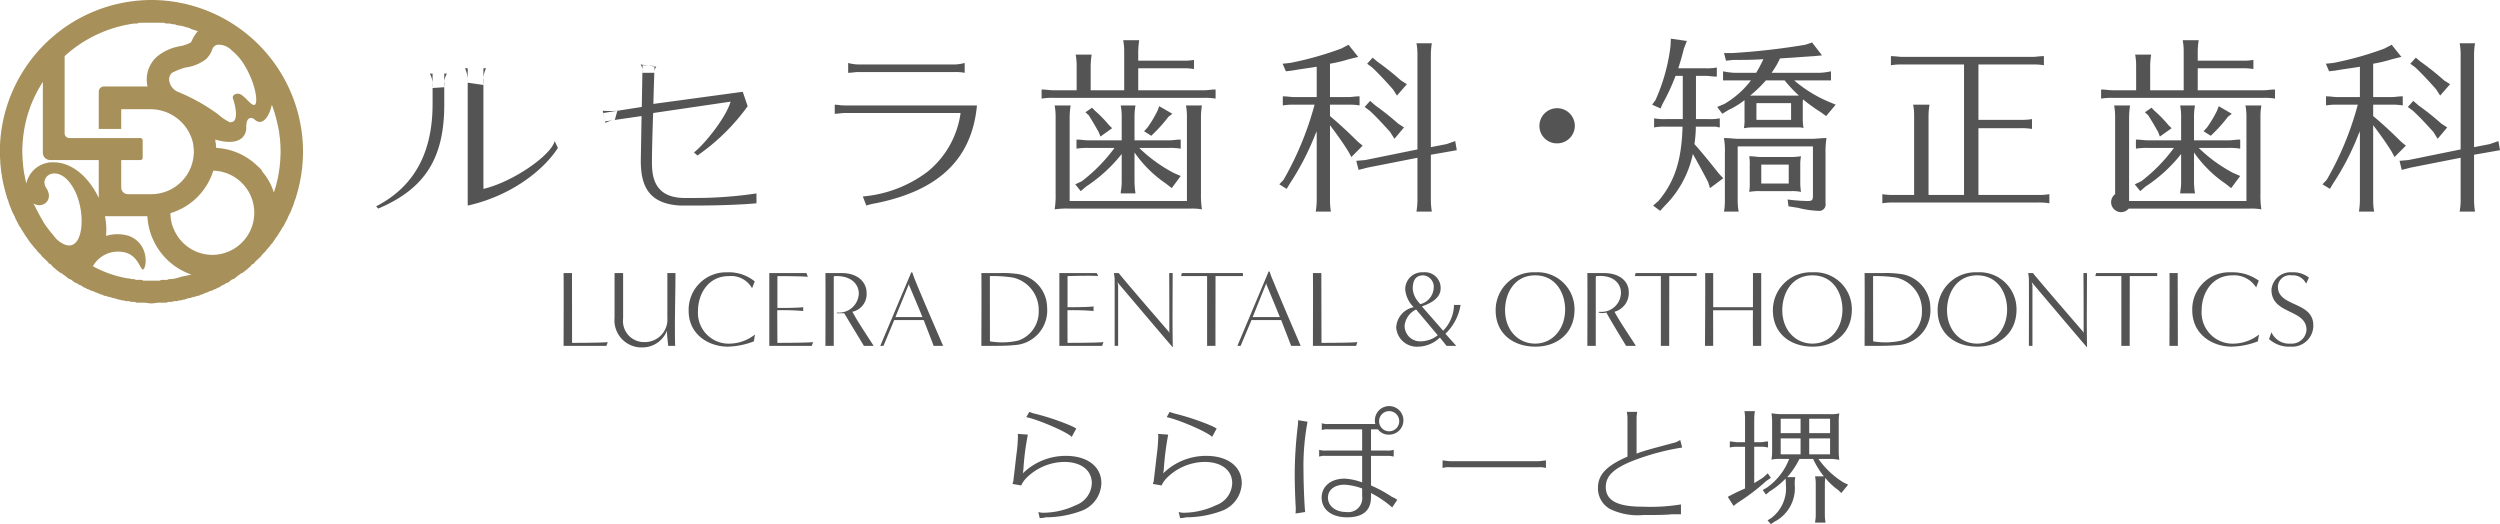 <svg id="logo_official02.svg" xmlns="http://www.w3.org/2000/svg" width="329.59" height="69.1" viewBox="0 0 329.59 69.1">
  <defs>
    <style>
      .cls-1 {
        fill: #545454;
      }

      .cls-1, .cls-2 {
        fill-rule: evenodd;
      }

      .cls-2 {
        fill: #a7905a;
      }
    </style>
  </defs>
  <path id="シェイプ_834" data-name="シェイプ 834" class="cls-1" d="M1428.92,16772.6a1.587,1.587,0,0,1,.07-0.2c0.03-.2.17-1.4,0.41-3.5a20.777,20.777,0,0,0,.21-2.4,1.8,1.8,0,0,0-.03-0.4l1.34,0.1a33.72,33.72,0,0,0-.59,4.6l-0.07.5a8.068,8.068,0,0,1,5.68-2.3c2.81,0,4.67,1.4,4.67,3.6a4.015,4.015,0,0,1-2.5,3.6,13.513,13.513,0,0,1-4.83.9,2.814,2.814,0,0,1-.8.1l-0.18-.8a2.292,2.292,0,0,0,.65.1,10.135,10.135,0,0,0,4.29-1,3.2,3.2,0,0,0,2.11-2.9c0-1.7-1.41-2.8-3.63-2.8a7.181,7.181,0,0,0-5.08,2.2,3.617,3.617,0,0,0-.6.9l-1.14-.2Zm7.78-6.1c-0.65-.7-4.75-2.4-5.99-2.6l0.4-.7a5.962,5.962,0,0,0,.98.3,32.167,32.167,0,0,1,4.44,1.5,5.175,5.175,0,0,1,.77.4Zm10.73,6.1a0.533,0.533,0,0,1,.07-0.2c0.03-.2.17-1.4,0.41-3.5a21.8,21.8,0,0,0,.2-2.4,1.8,1.8,0,0,0-.03-0.4l1.34,0.1a37.91,37.91,0,0,0-.58,4.6l-0.07.5a8.051,8.051,0,0,1,5.68-2.3c2.81,0,4.67,1.4,4.67,3.6a4.015,4.015,0,0,1-2.5,3.6,13.529,13.529,0,0,1-4.84.9,2.791,2.791,0,0,1-.79.1l-0.19-.8a2.379,2.379,0,0,0,.65.1,10.1,10.1,0,0,0,4.29-1,3.194,3.194,0,0,0,2.12-2.9c0-1.7-1.41-2.8-3.63-2.8a7.146,7.146,0,0,0-5.08,2.2,3.36,3.36,0,0,0-.6.9l-1.14-.2Zm7.78-6.1c-0.66-.7-4.75-2.4-5.99-2.6l0.39-.7a6.363,6.363,0,0,0,.98.3,32.3,32.3,0,0,1,4.45,1.5,5.91,5.91,0,0,1,.77.4Zm11,10.1c0.01-.2.03-0.4,0.03-0.6,0-.1,0-0.1-0.03-0.6-0.05-.9-0.11-2.8-0.11-3.9a54.412,54.412,0,0,1,.4-6.4c0.03-.3.05-0.6,0.05-0.8l1.24,0.2a31.735,31.735,0,0,0-.53,6.6c0,1.5.12,4.6,0.22,5.3Zm9.95-3.7a17.641,17.641,0,0,1,2.75,1.5,2.977,2.977,0,0,1,.71.4l-0.67,1a13.6,13.6,0,0,0-2.79-1.9v0.5q0,2.7-3.15,2.7c-2.02,0-3.36-1-3.36-2.6,0-1.5,1.24-2.5,3.05-2.5a7.8,7.8,0,0,1,2.29.5v-3.5h-4.81a2.236,2.236,0,0,0-.86.1v-0.9a2.563,2.563,0,0,0,.86.1h4.81v-2.8h-4.46a2.159,2.159,0,0,0-.86.1v-0.9a2.505,2.505,0,0,0,.86.1h6.2a0.984,0.984,0,0,1-.06-0.4,1.882,1.882,0,1,1,1.88,1.8,1.727,1.727,0,0,1-1.48-.7h-0.91v2.8h2.13a2.505,2.505,0,0,0,.86-0.1v0.9a2.621,2.621,0,0,0-.86-0.1h-2.13v3.9Zm-1.17.4a8.09,8.09,0,0,0-2.33-.5c-1.32,0-2.18.7-2.18,1.7,0,1.1,1,1.9,2.39,1.9a1.851,1.851,0,0,0,2.12-2.1v-1Zm2.23-8.9a1.33,1.33,0,1,0,1.33-1.3A1.341,1.341,0,0,0,1477.22,16764.4Zm22,6.2a2.784,2.784,0,0,0-.99-0.1h-11.64a2.7,2.7,0,0,0-1,.1v-1c0.17,0,.67.1,1,0.1h11.64c0.29,0,.82-0.1.99-0.1v1Zm17.8,6.1h-1.27c-0.64.1-2.57,0.1-3.72,0.1a8.344,8.344,0,0,1-4.37-.8,3.114,3.114,0,0,1-1.58-2.8c0-1.7,1.11-2.9,3.89-4.1v-5.1a4.417,4.417,0,0,0-.09-0.8h1.38a4.425,4.425,0,0,0-.09.8v4.7c1.34-.5,2.63-0.8,4.84-1.4a2.52,2.52,0,0,0,.91-0.4l0.26,1a31.539,31.539,0,0,0-6.37,1.7c-2.57,1-3.7,2-3.7,3.5,0,1.8,1.55,2.6,4.84,2.6a25.081,25.081,0,0,0,5.07-.3v1.3Zm9.66-4.1c0.45-.3.83-0.5,1.24-0.8l0.55-.5,0.4,0.6-0.59.4a26.941,26.941,0,0,1-3.82,2.9l-0.5.4-0.77-1.2,0.58-.3c0.57-.3,1.02-0.5,1.7-0.8v-5.5h-0.98a3.853,3.853,0,0,0-1.03.1v-0.8c0.38,0,.71.1,1.03,0.1h0.98v-3.1a5.708,5.708,0,0,0-.08-1h1.38a6.346,6.346,0,0,0-.09,1v3.1h0.79c0.4,0,.6-0.1,1.03-0.1v0.8a3.709,3.709,0,0,0-1.03-.1h-0.79v4.8Zm9.93-9.1a4.808,4.808,0,0,0,1.29-.1,6.812,6.812,0,0,0-.08,1.3v3.5a7.431,7.431,0,0,0,.08,1.3c-0.36,0-.63-0.1-1.01-0.1h-1.74a11.085,11.085,0,0,0,3.29,3.1l0.62,0.3-0.9,1.1-0.41-.4a8.564,8.564,0,0,1-1.71-1.6c-0.03.4-.05,0.5-0.05,0.8v4.1a6.346,6.346,0,0,0,.09,1h-1.38l0.02-.2a4.325,4.325,0,0,0,.07-0.8v-4.1a4.588,4.588,0,0,0-.09-1h1.16a11.41,11.41,0,0,1-1.42-2.3h-1.8a10.915,10.915,0,0,1-1.6,2.4h1.05a4.785,4.785,0,0,0-.07.9v0.1a4.971,4.971,0,0,1-2.71,4.9l-0.44.3-0.43-.5,0.48-.3a4.889,4.889,0,0,0,1.93-4.4,5.361,5.361,0,0,0-.04-0.8,10.694,10.694,0,0,1-2.12,1.7l-0.46.4-0.43-.6,0.53-.3a8.233,8.233,0,0,0,2.96-3.8h-1.05a5.08,5.08,0,0,0-1.29.1,6.7,6.7,0,0,0,.09-1.3v-3.5a7.369,7.369,0,0,0-.09-1.3c0.33,0,.67.1,1.29,0.1h6.37Zm-3.82,2.5v-1.9h-2.62v1.9h2.62Zm-2.62.7v2.1h2.62v-2.1h-2.62Zm3.76-.7h2.75v-1.9h-2.75v1.9Zm0,2.8h2.75v-2.1h-2.75v2.1Zm-90.31-53.1a8.207,8.207,0,0,0-.13-1.5h2.11a11.145,11.145,0,0,0-.13,1.5v1.2h5.8a8.392,8.392,0,0,0,1.55-.1v1.2a8.392,8.392,0,0,0-1.55-.1h-5.8v2.9h8.66c0.59,0,.89-0.1,1.54-0.1v1.2a8.287,8.287,0,0,0-1.54-.1h-19.86a8.5,8.5,0,0,0-1.54.1v-1.2c0.56,0,1.05.1,1.54,0.1h3.08v-3.2a7.644,7.644,0,0,0-.13-1.5h2.11a11.145,11.145,0,0,0-.13,1.5v3.2h4.42v-5.1Zm8.27,8.6a7.644,7.644,0,0,0-.13-1.5h2.11a9.092,9.092,0,0,0-.13,1.5v10.2a11.834,11.834,0,0,0,.13,2,7.619,7.619,0,0,0-1.52-.1h-15.97a11.252,11.252,0,0,0-1.93.1,11.116,11.116,0,0,0,.13-2v-10.2a8.207,8.207,0,0,0-.13-1.5h2.11a9.668,9.668,0,0,0-.13,1.5v11.1h15.46v-11.1Zm-6.91,8.5a11.176,11.176,0,0,0,.13,1.6h-1.95l0.02-.3a7.132,7.132,0,0,0,.11-1.3v-3.6a19.822,19.822,0,0,1-4.7,4.3l-0.7.6-0.72-.9,0.85-.4a21.483,21.483,0,0,0,4.32-4.4h-3.47a8.5,8.5,0,0,0-1.54.1v-1.2c0.56,0,1.05.1,1.54,0.1h4.42v-3.1a7.644,7.644,0,0,0-.13-1.5h1.95a9.092,9.092,0,0,0-.13,1.5v3.1h4.55c0.59,0,.9-0.1,1.54-0.1v1.2a8.234,8.234,0,0,0-1.54-.1h-3.93a19.42,19.42,0,0,0,4.55,3.3l0.92,0.4-1.18,1.6-0.77-.6a15.835,15.835,0,0,1-4.14-4.1v3.8Zm-5.21-9.3a16.6,16.6,0,0,1,1.85,1.9l0.41,0.4-1.54,1.1-0.24-.6c-0.51-.9-0.74-1.3-1.3-2.2l-0.44-.4,0.87-.6Zm10.2,0.4-0.52.4a19.741,19.741,0,0,1-1.85,2.1l-0.41.4-0.95-.6,0.46-.5a15.028,15.028,0,0,0,1.31-2.2l0.23-.6Zm20.78,0.3c1.43,1.2,2.59,2.3,3.69,3.4l0.62,0.5-1.49,1.5-0.38-.7c-0.62-1-1.31-2-2.44-3.5v9.9a8.934,8.934,0,0,0,.12,1.5h-2l0.03-.2a9.1,9.1,0,0,0,.1-1.3v-9.1l-0.08.2-0.1.2a34.915,34.915,0,0,1-3.36,6.5l-0.42.7-0.97-.6,0.56-.6a41.56,41.56,0,0,0,4.09-9.9h-2.65a8.557,8.557,0,0,0-1.54.1v-1.2c0.57,0,1.05.1,1.54,0.1H1469v-4c-1.21.2-2.11,0.3-3.21,0.5l-0.85.1-0.44-1,0.98-.1a43.227,43.227,0,0,0,6.76-1.9l0.95-.5,1.28,1.6-1.21.3a19.178,19.178,0,0,1-2.51.6v4.4h2.36c0.59,0,.9-0.1,1.54-0.1v1.2a8.234,8.234,0,0,0-1.54-.1h-2.36v1.5Zm13.3,11.1a9.092,9.092,0,0,0,.13,1.5h-2.03l0.03-.2a9.1,9.1,0,0,0,.1-1.3v-5.6l-6.6,1.3-1.16.3-0.31-1.2,1.19-.1,6.88-1.4v-12.5a7.644,7.644,0,0,0-.13-1.5h2.03a9.092,9.092,0,0,0-.13,1.5v12.2l2.06-.4,1.15-.4,0.21,1.2-1.13.2-2.29.4v6Zm-7.32-12.5a36.533,36.533,0,0,1,3.01,2.4l0.77,0.5-1.26,1.5-0.57-.9c-0.9-1-1.82-2-2.69-2.8l-0.67-.5,0.72-.8Zm0.23-5.8a37.378,37.378,0,0,1,3.14,2.5l0.79,0.5-1.31,1.5-0.51-.8c-0.7-.8-1.8-2-2.75-2.9l-0.67-.5,0.72-.8Zm26.07,8.5a2.326,2.326,0,0,1-2.36,2.3,2.3,2.3,0,0,1-2.31-2.3A2.335,2.335,0,0,1,1503.03,16725.5Zm15.97-1.2v0.3h1.6a6.771,6.771,0,0,0,1.54-.1v1.2a3.1,3.1,0,0,1-.49-0.1h-2.67v0.2a16.991,16.991,0,0,1-.18,2.1c1,1.1,2.44,2.9,3.23,3.9l0.57,0.6-1.75,1.3-0.25-.8c-0.52-1-1.16-2.2-2.01-3.7a13.626,13.626,0,0,1-3.77,6.9l-0.54.6-0.93-.7,0.7-.6c2.18-2.6,3.05-5.4,3.18-9.8h-2.21a6.771,6.771,0,0,0-1.54.1v-1.2a6.862,6.862,0,0,0,1.54.1h2.24v-5.7h-0.95a27.847,27.847,0,0,1-1.72,3.7l-0.26.6-1.11-.5,0.44-.6a24.466,24.466,0,0,0,1.98-7.1l0.05-1,2.11,0.3-0.39,1c-0.28,1.1-.33,1.3-0.74,2.6h3.54a6.726,6.726,0,0,0,1.54-.1v1.2c-0.64,0-.95-0.1-1.54-0.1H1519v5.4Zm16.47-.6a22.953,22.953,0,0,1-2.36-1.7,5.511,5.511,0,0,0-.03.8v1.7a7.308,7.308,0,0,0,.1,1.3,1.094,1.094,0,0,0-.49-0.1h-5.85a7.135,7.135,0,0,0-1.52.1,6.078,6.078,0,0,0,.08-1.3v-2.4a10.452,10.452,0,0,1-2.11,1.3l-0.82.5-0.67-.9,0.95-.4a12,12,0,0,0,3.5-3.1h-3.68v-1.2a9.173,9.173,0,0,0,1.54.2h2.83a20.171,20.171,0,0,0,.95-1.8c-1.36.1-2.54,0.1-3.95,0.1l-0.98.1-0.26-1h1.01a90.752,90.752,0,0,0,9.7-1.1l0.9-.3,1.31,1.7-1.05.1c-1.54.1-2.75,0.2-4.49,0.3a11.823,11.823,0,0,1-1.11,1.9h6.29a8.679,8.679,0,0,0,1.54-.2v1.2h-4.85a17.2,17.2,0,0,0,4.52,2.8l0.95,0.4-1.26,1.5Zm-1.18,3.5c0.59,0,1.2-.1,1.92-0.1a11.116,11.116,0,0,0-.13,2v6.6a0.841,0.841,0,0,1-.9,1,12.441,12.441,0,0,1-2.72-.4l-1.26-.2-0.12-.9a22.93,22.93,0,0,0,2.64.2c0.57,0,.7-0.1.7-0.7v-6.5h-9.92v7.1a7.6,7.6,0,0,0,.13,1.5h-1.95l0.05-.2a8.988,8.988,0,0,0,.08-1.3v-6.2a8.9,8.9,0,0,0-.13-2c0.82,0,1.38.1,1.92,0.1h9.69Zm-2.98,2.4a9.428,9.428,0,0,0,1.54-.1,5.489,5.489,0,0,0-.1,1.2v2.2a7.119,7.119,0,0,0,.1,1.3,5.585,5.585,0,0,0-1.36-.1h-3.96a6.807,6.807,0,0,0-1.51.1,6.931,6.931,0,0,0,.07-1.3v-2.2a5.835,5.835,0,0,0-.07-1.2c0.66,0,1.05.1,1.51,0.1h3.78Zm0.33-8.1h0.93a18.144,18.144,0,0,1-1.88-2h-2.47a16.682,16.682,0,0,1-2.08,2h5.5Zm-4.67,1v2.2h4.57v-2.2h-4.57Zm0.64,8.1v2.5h3.62v-2.5h-3.62Zm36.43,4a8.339,8.339,0,0,0,1.55-.1v1.2a8.339,8.339,0,0,0-1.55-.1h-18.93a8.557,8.557,0,0,0-1.54.1v-1.2a8.448,8.448,0,0,0,1.54.1h2.65v-10.4a7.644,7.644,0,0,0-.13-1.5h2.16a9.092,9.092,0,0,0-.13,1.5v10.4h4.68v-17.2h-8.1a8.557,8.557,0,0,0-1.54.1v-1.2c0.57,0,1.06.1,1.54,0.1h17.09c0.59,0,.89-0.1,1.54-0.1v1.2a8.287,8.287,0,0,0-1.54-.1h-7.09v7.3h5.52a8.234,8.234,0,0,0,1.54-.1v1.3a8.234,8.234,0,0,0-1.54-.1h-5.52v8.8h7.8Zm19.26-18.9a8.207,8.207,0,0,0-.13-1.5h2.11a9.668,9.668,0,0,0-.13,1.5v1.2h5.8a8.234,8.234,0,0,0,1.54-.1v1.2a8.234,8.234,0,0,0-1.54-.1h-5.8v2.9h8.65c0.59,0,.9-0.1,1.54-0.1v1.2a8.234,8.234,0,0,0-1.54-.1h-19.85a8.5,8.5,0,0,0-1.54.1v-1.2c0.56,0,1.05.1,1.54,0.1h3.08v-3.2a7.644,7.644,0,0,0-.13-1.5h2.11a9.668,9.668,0,0,0-.13,1.5v3.2h4.42v-5.1Zm8.27,8.6a7.644,7.644,0,0,0-.13-1.5h2.1a8.934,8.934,0,0,0-.12,1.5v10.2a11.927,11.927,0,0,0,.12,2,7.47,7.47,0,0,0-1.51-.1h-15.98a1.314,1.314,0,1,1-1.79-1.9v-10.2a8.207,8.207,0,0,0-.13-1.5h2.1a11.145,11.145,0,0,0-.13,1.5v11.1h15.47v-11.1Zm-6.91,8.5a9.873,9.873,0,0,0,.13,1.6h-1.96l0.03-.3a7.119,7.119,0,0,0,.1-1.3v-3.6a19.444,19.444,0,0,1-4.7,4.3l-0.69.6-0.72-.9,0.85-.4a21.7,21.7,0,0,0,4.31-4.4h-3.46a8.609,8.609,0,0,0-1.55.1v-1.2c0.57,0,1.06.1,1.55,0.1h4.41v-3.1a7.644,7.644,0,0,0-.13-1.5h1.96a8.114,8.114,0,0,0-.13,1.5v3.1h4.55c0.58,0,.89-0.1,1.54-0.1v1.2a8.341,8.341,0,0,0-1.54-.1h-3.93a19.561,19.561,0,0,0,4.54,3.3l0.93,0.4-1.19,1.6-0.77-.6a15.947,15.947,0,0,1-4.13-4.1v3.8Zm-5.22-9.3a15.806,15.806,0,0,1,1.85,1.9l0.42,0.4-1.55,1.1-0.23-.6c-0.51-.9-0.74-1.3-1.31-2.2l-0.43-.4,0.87-.6Zm10.2,0.4-0.51.4a19.741,19.741,0,0,1-1.85,2.1l-0.41.4-0.95-.6,0.46-.5a15.966,15.966,0,0,0,1.31-2.2l0.23-.6Zm18.64,0.3c1.44,1.2,2.59,2.3,3.7,3.4l0.61,0.5-1.49,1.5-0.38-.7c-0.62-1-1.31-2-2.44-3.5v9.9a8.114,8.114,0,0,0,.13,1.5h-2.01l0.03-.2a9.1,9.1,0,0,0,.1-1.3v-9.1l-0.08.2-0.1.2a33.753,33.753,0,0,1-3.36,6.5l-0.41.7-0.98-.6,0.56-.6a40.752,40.752,0,0,0,4.09-9.9h-2.65a8.557,8.557,0,0,0-1.54.1v-1.2c0.57,0,1.05.1,1.54,0.1h2.93v-4c-1.21.2-2.11,0.3-3.21,0.5l-0.85.1-0.43-1,0.97-.1a42.916,42.916,0,0,0,6.76-1.9l0.95-.5,1.28,1.6-1.21.3a19.178,19.178,0,0,1-2.51.6v4.4h2.36c0.59,0,.9-0.1,1.54-0.1v1.2a8.234,8.234,0,0,0-1.54-.1h-2.36v1.5Zm13.3,11.1a9.092,9.092,0,0,0,.13,1.5h-2.03l0.03-.2a7.845,7.845,0,0,0,.1-1.3v-5.6l-6.6,1.3-1.16.3-0.3-1.2,1.18-.1,6.88-1.4v-12.5a7.644,7.644,0,0,0-.13-1.5h2.03a9.092,9.092,0,0,0-.13,1.5v12.2l2.06-.4,1.15-.4,0.21,1.2-1.13.2-2.29.4v6Zm-7.32-12.5a34.927,34.927,0,0,1,3.01,2.4l0.77,0.5-1.26,1.5-0.56-.9c-0.9-1-1.83-2-2.7-2.8l-0.67-.5,0.72-.8Zm0.23-5.8a35.805,35.805,0,0,1,3.14,2.5l0.79,0.5-1.31,1.5-0.51-.8c-0.69-.8-1.8-2-2.75-2.9l-0.67-.5,0.72-.8Zm-207.75,6.8c-0.41,0-.84.1-1.28,0.1v-1.2c0.28,0,.77.1,1.28,0.1h17.47c-0.67,7-4.93,11.2-13.36,12.9a8.162,8.162,0,0,0-1.23.3l-0.46-1.2a16.469,16.469,0,0,0,8.58-3.3,12.087,12.087,0,0,0,4.31-7.7h-15.31Zm15.85-5.3a5.747,5.747,0,0,0-1.28-.1h-12.79c-0.44,0-.82.1-1.29,0.1v-1.3a5.353,5.353,0,0,0,1.29.2h12.79a5.681,5.681,0,0,0,1.28-.2v1.3Zm-77.59,17.6c5.05-2.6,7.44-7.1,7.44-13.5v-4h1.54v4.1c0,7.1-2.58,11.1-8.71,13.7Zm23.96-7.7c-1.99,3.1-6.41,6.4-11.89,7.6v-18.1h2.07v15.9c3.87-.9,8.9-4.4,9.4-6.3Zm26.18,7.3c-2.04.2-5.45,0.3-8.24,0.3h-1.74c-4.39-.2-5.27-2.8-5.27-5.9,0-.1.05-3,0.1-5.9l-4.81.7-0.26-1.1,5.1-.8c0.05-2.9.1-5.6,0.1-5.5l1.58,0.1c-0.02.8-.1,2.8-0.15,5l11.78-1.6,0.65,1.9a27.325,27.325,0,0,1-6.62,6.5l-0.46-.4c1.3-1,4.18-4.5,4.83-6.7l-10.21,1.5c-0.1,2.6-.16,5.3-0.16,6.5,0,1.7.2,4.7,4.32,4.7h1.34a54.564,54.564,0,0,0,8.12-.6v1.3Zm-18.34-12.2a12.244,12.244,0,0,1-1.93,0l0.36,1.6a3.93,3.93,0,0,1,1.24-.4m3.63-6.2a1.514,1.514,0,0,0-.24-1.1l2.09,0.3a1.076,1.076,0,0,0-.28.8m-29.23,2a3.293,3.293,0,0,0-.36-1.9h2.26a2.679,2.679,0,0,0-.36,1.8m3.09-.6a3.775,3.775,0,0,0-.36-1.9h2.78a3.986,3.986,0,0,0-.35,2.2m65.65,34.4c0-.9.03-8.1,0-9.6h2.44a13.634,13.634,0,0,1,2.14.1,4.517,4.517,0,0,1,4.09,4.5,4.567,4.567,0,0,1-4.37,4.9c-0.88.1-2.5,0.1-3.14,0.1h-1.16Zm1.13-.6a9.542,9.542,0,0,0,3.73-.1,4,4,0,0,0,2.7-3.9,4.381,4.381,0,0,0-3.36-4.4,17.06,17.06,0,0,0-3.08-.2C1425.91,16748.1,1425.92,16751.2,1425.92,16753.9Zm9.15,0.6v-9.6h4.94l0.18,0.4c-0.7-.1-4.04,0-4.04,0v4.1c0.74,0,2.58,0,3.43-.1v0.6a33.59,33.59,0,0,0-3.44-.1l0.01,4.3s4.01,0,4.74-.1l-0.18.5h-5.64Zm14.5-1.7c0-.8,0-6.4-0.02-7.9h0.46c0,2.7-.05,7,0.02,9.8-1.05-1.2-7.31-8.6-7.31-8.6l0.1,0.4v8h-0.46c0-.8.01-6.8,0-8.9l-0.09-.7h0.63c0.59,0.8,6.57,7.7,6.57,7.7Zm4.98,1.7v-9.2h-3.43l0.1-.4h8.05v0.4h-3.61c0,2.7-.01,6.4-0.01,9.2h-1.1Zm11.08,0c-0.34-.9-0.85-2.2-1.31-3.4h-3.92l-1.43,3.4h-0.43l4.12-9.8h0.14a7.272,7.272,0,0,0,.36,1c1.27,3.1,3.13,7.4,3.73,8.8h-1.26Zm-1.49-3.8c-0.77-1.9-1.77-4.3-1.77-4.3v-0.2l-1.81,4.5h3.58Zm4.36,3.8c0-.9.03-8.1,0-9.6h1.11l0.02,9.2s4.02,0,4.73-.1l-0.17.5h-5.69Zm17.62,0-0.88-1.1a4.251,4.251,0,0,1-2.8,1.2,2.729,2.729,0,0,1-2.96-2.5,2.86,2.86,0,0,1,2.31-2.7,3.712,3.712,0,0,1-1.12-2.3,2.231,2.231,0,0,1,2.39-2.3,2.068,2.068,0,0,1,2.28,2.1c0,1.5-1.69,2.1-2.47,2.4l2.8,3.2a5.019,5.019,0,0,0,1.43-3.4h0.87a6.782,6.782,0,0,1-2,3.8l1.43,1.6h-1.28Zm-4.02-4.8a2.687,2.687,0,0,0-1.51,2.1,2.046,2.046,0,0,0,2.17,2.1,3.764,3.764,0,0,0,2.2-.8Zm0.55-.7a2.33,2.33,0,0,0,1.77-2.1,1.515,1.515,0,0,0-1.36-1.7c-0.9,0-1.4.5-1.4,1.8a3.03,3.03,0,0,0,.83,1.8Zm15.18,5.6c-2.92,0-5.24-1.7-5.24-4.8a4.99,4.99,0,0,1,5.23-5,4.872,4.872,0,0,1,5.17,4.9C1502.99,16752.8,1500.74,16754.6,1497.83,16754.6Zm3.92-4.9c0-2.1-1.19-4.5-3.95-4.5s-3.97,2.4-3.97,4.6c0,2.6,1.72,4.4,3.97,4.4C1500.07,16754.2,1501.75,16752.3,1501.75,16749.7Zm8.04,4.8c-0.42-.7-1.84-3-2.61-4.4a1.839,1.839,0,0,1-1.04,0l0.12-.1a2.56,2.56,0,0,0,2.85-2.5c0-1.2-.97-2.4-3.25-2.2l-0.07.1v9.1h-1.11c0-.9.03-8.1,0-9.6h2.15c2.26,0,3.31,1.2,3.31,2.5a2.558,2.558,0,0,1-1.88,2.6c0.63,1.2,1.8,2.9,2.82,4.5h-1.29Zm4.58,0v-9.2h-3.43l0.1-.4h8.05v0.4h-3.61c0,2.7-.01,6.4-0.01,9.2h-1.1Zm12.14,0c0-.5-0.02-3,0-4.7h-5.25c0,1.1.01,3.2,0.01,4.7h-1.08c0-.9.05-8.1,0.02-9.6h1.06v4.5h5.24c0-1.3.01-3.9,0-4.5h1.09v9.6h-1.09Zm7.88,0.1c-2.92,0-5.25-1.7-5.25-4.8a5,5,0,0,1,5.23-5,4.875,4.875,0,0,1,5.18,4.9C1539.55,16752.8,1537.3,16754.6,1534.39,16754.6Zm3.92-4.9c0-2.1-1.19-4.5-3.95-4.5s-3.98,2.4-3.98,4.6c0,2.6,1.73,4.4,3.98,4.4S1538.31,16752.3,1538.31,16749.7Zm2.92,4.8c0-.9.03-8.1,0-9.6h2.44a13.634,13.634,0,0,1,2.14.1,4.517,4.517,0,0,1,4.09,4.5,4.567,4.567,0,0,1-4.37,4.9c-0.88.1-2.5,0.1-3.14,0.1h-1.16Zm1.13-.6a9.542,9.542,0,0,0,3.73-.1,4,4,0,0,0,2.7-3.9,4.381,4.381,0,0,0-3.36-4.4,17.06,17.06,0,0,0-3.08-.2C1542.35,16748.1,1542.36,16751.2,1542.36,16753.9Zm13.74,0.7c-2.92,0-5.24-1.7-5.24-4.8a4.99,4.99,0,0,1,5.23-5,4.872,4.872,0,0,1,5.17,4.9C1561.26,16752.8,1559.01,16754.6,1556.1,16754.6Zm3.92-4.9c0-2.1-1.18-4.5-3.95-4.5-2.74,0-3.97,2.4-3.97,4.6,0,2.6,1.72,4.4,3.97,4.4C1558.34,16754.2,1560.02,16752.3,1560.02,16749.7Zm10.09,3.1c0-.8,0-6.4-0.03-7.9h0.47c0,2.7-.06,7,0.01,9.8-1.05-1.2-7.3-8.6-7.3-8.6l0.1,0.4v8h-0.47c0-.8.02-6.8,0-8.9l-0.09-.7h0.63c0.6,0.8,6.58,7.7,6.58,7.7Zm4.97,1.7v-9.2h-3.43l0.1-.4h8.06v0.4h-3.62c0,2.7-.01,6.4-0.01,9.2h-1.1Zm6.34,0c0-.9.04-8.1,0.01-9.6h1.08c0,2.7.02,6.9,0.02,9.6h-1.11Zm11.66-.6a10.2,10.2,0,0,1-3.45.7c-2.54,0-5.2-1.6-5.2-4.8a4.871,4.871,0,0,1,5.09-5,5.947,5.947,0,0,1,3.68,1.1l-0.35.9a3.405,3.405,0,0,0-3.1-1.6c-2.76,0-4.08,2.4-4.08,4.6a4.092,4.092,0,0,0,4.31,4.4,5.547,5.547,0,0,0,3.25-1.2Zm1.79-1.2a2.532,2.532,0,0,0,2.5,1.5,1.958,1.958,0,0,0,2.12-1.8c0-2.8-4.62-2-4.62-5.3a2.526,2.526,0,0,1,2.72-2.3,3.3,3.3,0,0,1,2.22.7l-0.37.8a1.92,1.92,0,0,0-1.9-1.1,1.571,1.571,0,0,0-1.82,1.5c0,2.7,4.67,1.9,4.67,5.1a2.785,2.785,0,0,1-2.99,2.8,3.916,3.916,0,0,1-2.85-1Zm-225.16,1.8c0-.9.03-8.1,0-9.6h1.11l0.01,9.2s3.99,0,4.7-.1l-0.17.5h-5.65Zm13.79,0c0-.2-0.16-1.3-0.16-2a3.471,3.471,0,0,1-3.16,2.2,3.574,3.574,0,0,1-3.75-3.9v-5.9h1.13v6a2.772,2.772,0,0,0,2.84,3.1,2.967,2.967,0,0,0,2.99-3.2c0-1.8.01-5.1,0-5.9h1.07c0,2.8-.13,6.9-0.04,9.6h-0.92Zm11.3-.6a10.14,10.14,0,0,1-3.43.7c-2.53,0-5.17-1.6-5.17-4.7a4.934,4.934,0,0,1,5.05-5.1,5.391,5.391,0,0,1,3.66,1.2l-0.35.9a3.169,3.169,0,0,0-3.07-1.6c-2.75,0-4.06,2.4-4.06,4.6a4.054,4.054,0,0,0,4.29,4.3,5.484,5.484,0,0,0,3.22-1.2Zm2.03,0.6v-9.6h4.9l0.18,0.5c-0.7-.1-4.01-0.1-4.01-0.1v4.2c0.72,0,2.55,0,3.4-.1v0.5a33.169,33.169,0,0,0-3.42-.1l0.02,4.3s3.98,0,4.7-.1l-0.17.5h-5.6Zm12.48,0c-0.42-.7-1.83-3-2.6-4.3h-1.03l0.12-.1a2.6,2.6,0,0,0,2.83-2.5c0-1.2-.96-2.4-3.22-2.3l-0.08.1v9.1h-1.1c0-.9.03-8.1,0-9.6h2.13c2.25,0,3.3,1.3,3.3,2.6a2.375,2.375,0,0,1-1.87,2.5c0.62,1.2,1.78,2.9,2.8,4.5h-1.28Zm9.19,0c-0.34-.9-0.85-2.2-1.31-3.4h-3.89l-1.42,3.4h-0.42l4.09-9.7h0.13s0.2,0.6.36,1c1.27,3.1,3.11,7.3,3.71,8.7h-1.25Zm-1.48-3.8c-0.77-1.9-1.76-4.2-1.76-4.2v-0.2l-1.8,4.4h3.56Z" transform="translate(-1295.41 -16708.9)"/>
  <path id="シェイプ_833" data-name="シェイプ 833" class="cls-2" d="M1315.38,16708.9a20.037,20.037,0,0,0-19.99,20c0,0.4.03,0.9,0.06,1.3h-0.01c0.01,0.2.02,0.3,0.03,0.4l0.05,0.5c0.01,0.1.04,0.3,0.06,0.5,0.02,0.1.04,0.3,0.07,0.4,0.02,0.2.06,0.4,0.09,0.6a2.74,2.74,0,0,1,.08.4c0.04,0.2.08,0.3,0.13,0.5a1.626,1.626,0,0,0,.1.4c0.04,0.2.1,0.4,0.15,0.6a2.1,2.1,0,0,1,.11.4c0.06,0.2.13,0.3,0.19,0.5,0.04,0.1.08,0.3,0.12,0.4l0.24,0.6c0.04,0.1.07,0.2,0.11,0.3,0.13,0.3.26,0.5,0.4,0.8,0.01,0,.02.1,0.03,0.1,0.13,0.3.26,0.5,0.4,0.8,0.05,0.1.11,0.2,0.16,0.3a2.584,2.584,0,0,1,.31.5c0.07,0.1.14,0.2,0.2,0.3,0.11,0.2.2,0.3,0.31,0.5,0.07,0.1.15,0.2,0.23,0.3,0.1,0.2.21,0.3,0.31,0.5,0.09,0.1.17,0.2,0.26,0.3,0.11,0.1.21,0.3,0.32,0.4,0.09,0.1.18,0.2,0.28,0.3a1.4,1.4,0,0,0,.33.4l0.3,0.3a1.285,1.285,0,0,0,.35.4c0.1,0.1.21,0.2,0.31,0.3a1.44,1.44,0,0,1,.36.4c0.11,0.1.22,0.1,0.33,0.2a1.472,1.472,0,0,0,.38.4c0.11,0.1.23,0.2,0.34,0.3,0.13,0.1.26,0.2,0.4,0.3,0.11,0.1.23,0.1,0.35,0.2s0.27,0.2.41,0.3l0.36,0.3c0.14,0.1.29,0.1,0.43,0.2,0.12,0.1.25,0.2,0.38,0.3s0.29,0.1.43,0.2a0.732,0.732,0,0,0,.39.2l0.45,0.3a0.758,0.758,0,0,1,.4.2,0.929,0.929,0,0,1,.46.2c0.14,0,.27.1,0.41,0.1a0.991,0.991,0,0,0,.48.2c0.14,0.1.27,0.1,0.41,0.2a1.056,1.056,0,0,1,.5.2,0.67,0.67,0,0,1,.42.1c0.16,0,.33.1,0.5,0.1a0.67,0.67,0,0,0,.43.1c0.17,0.1.35,0.1,0.52,0.2a0.656,0.656,0,0,1,.42.1,1.114,1.114,0,0,1,.56.1h0.41a1.209,1.209,0,0,0,.59.1,0.575,0.575,0,0,1,.39.1h0.99c0.33,0,.67.1,1.01,0.1s0.67-.1,1-0.1h1a0.575,0.575,0,0,1,.39-0.1,1.248,1.248,0,0,0,.59-0.1h0.41a1.077,1.077,0,0,1,.55-0.1,0.656,0.656,0,0,1,.42-0.1c0.18-.1.35-0.1,0.53-0.2a0.656,0.656,0,0,0,.42-0.1c0.17,0,.34-0.1.51-0.1a0.656,0.656,0,0,1,.42-0.1,1.023,1.023,0,0,1,.49-0.2c0.14-.1.28-0.1,0.41-0.2a0.991,0.991,0,0,0,.48-0.2c0.14,0,.27-0.1.41-0.1a0.929,0.929,0,0,1,.46-0.2,0.794,0.794,0,0,1,.4-0.2l0.45-.3a0.732,0.732,0,0,0,.39-0.2c0.15-.1.29-0.1,0.44-0.2,0.12-.1.25-0.2,0.37-0.3,0.15-.1.29-0.1,0.43-0.2l0.36-.3c0.14-.1.28-0.2,0.41-0.3s0.24-.1.36-0.2l0.39-.3c0.12-.1.23-0.2,0.34-0.3a1.337,1.337,0,0,0,.38-0.4c0.11-.1.22-0.1,0.33-0.2a1.44,1.44,0,0,1,.36-0.4c0.11-.1.21-0.2,0.31-0.3a1.285,1.285,0,0,0,.35-0.4l0.3-.3a1.6,1.6,0,0,0,.34-0.4l0.27-.3c0.11-.1.22-0.3,0.32-0.4s0.18-.2.26-0.3c0.11-.2.21-0.3,0.31-0.5,0.08-.1.16-0.2,0.23-0.3,0.11-.2.21-0.3,0.31-0.5,0.07-.1.14-0.2,0.2-0.3a2.584,2.584,0,0,1,.31-0.5c0.06-.1.11-0.2,0.16-0.3,0.14-.3.28-0.5,0.41-0.8,0.01,0,.02-0.1.03-0.1,0.13-.3.26-0.5,0.39-0.8,0.04-.1.07-0.2,0.11-0.3,0.08-.2.17-0.4,0.24-0.6,0.04-.1.08-0.3,0.12-0.4,0.07-.2.13-0.3,0.19-0.5a3.294,3.294,0,0,1,.11-0.4c0.06-.2.11-0.4,0.16-0.6a3.77,3.77,0,0,0,.1-0.4c0.04-.2.08-0.3,0.12-0.5a2.74,2.74,0,0,1,.08-0.4c0.03-.2.07-0.4,0.1-0.6,0.02-.1.04-0.3,0.06-0.4,0.02-.2.05-0.4,0.07-0.5,0.01-.2.03-0.3,0.04-0.5,0.01-.1.02-0.2,0.03-0.4h0c0.03-.4.05-0.9,0.05-1.3A20.035,20.035,0,0,0,1315.38,16708.9Zm7.99,6.6a0.913,0.913,0,0,1,.7-0.7,2.357,2.357,0,0,1,1.62.5c0.23,0.2.45,0.4,0.67,0.6a7.554,7.554,0,0,1,1.46,1.9c1.31,2.3,1.61,4.6,1.2,4.9s-1.35-1.2-2-1.4-1.06.3-.89,0.6c0.34,1,.85,3.3-0.46,3.1a6.722,6.722,0,0,1-1.47-1,24.643,24.643,0,0,0-5.36-3h0a1.927,1.927,0,0,1-1.11-1.4,1.163,1.163,0,0,1,.36-1.1,9.122,9.122,0,0,1,1.78-.7,5.68,5.68,0,0,0,2.7-1.1A3.493,3.493,0,0,0,1323.37,16715.5Zm-19.44.8a17.025,17.025,0,0,1,9.18-4.3h0.34c0.12,0,.24-0.1.37-0.1h3.21a0.935,0.935,0,0,0,.51.1h0.28a1.35,1.35,0,0,0,.62.1,0.131,0.131,0,0,1,.14.1c0.24,0,.48.1,0.71,0.1h0.02c0.36,0.1.71,0.2,1.06,0.3a0.151,0.151,0,0,1,.16.1c0.31,0.1.62,0.2,0.92,0.3h0.06a4.373,4.373,0,0,0-.78,1.2,1.194,1.194,0,0,1-.17.3,4.665,4.665,0,0,1-1.47.5,6.387,6.387,0,0,0-3.02,1.4,4.036,4.036,0,0,0-1.23,3.8c0.01,0,.02.1,0.03,0.1h-5.74a0.69,0.69,0,0,0-.7.7v4.9h2.96v-2.6h3.85a5.758,5.758,0,0,1,5.55,4.2c0.01,0,.01.1,0.02,0.1a2.263,2.263,0,0,1,.09.5c0.01,0,.01,0,0.01.1a2.766,2.766,0,0,1,.05.5h0a5.614,5.614,0,0,1-5.58,5.8h-3.12a0.884,0.884,0,0,1-.87-0.9v-3.6h2.47a0.312,0.312,0,0,0,.36-0.3v-2.3a0.312,0.312,0,0,0-.36-0.3h-9.31a0.633,0.633,0,0,1-.62-0.6v-10.2Zm-1.1,24.1c-0.57-.7-1.08-1.3-1.56-2-0.12-.2-0.23-0.4-0.34-0.6-0.36-.6-0.67-1.2-0.96-1.8l-0.18-.3c1.18,0.8,2.77-.4,1.73-2-1.09-1.6,1.64-3.4,3.57,0C1307.05,16737.1,1306.37,16743.6,1302.83,16740.4Zm-0.33-10.1a3.538,3.538,0,0,0-3.62,2.8,14.492,14.492,0,0,0,.81,2.3,14.492,14.492,0,0,1-.81-2.3h0a0.355,0.355,0,0,0-.02-0.1c-0.07-.3-0.14-0.6-0.19-0.9h0l-0.06-.3c-0.04-.2-0.07-0.4-0.1-0.6a0.158,0.158,0,0,0-.01-0.1c-0.02-.1-0.03-0.3-0.04-0.4l-0.05-.5a0.158,0.158,0,0,0-.01-0.1c-0.01-.1-0.01-0.3-0.02-0.4-0.01-.3-0.03-0.5-0.03-0.8s0.01-.6.02-0.8c0.01-.1.02-0.2,0.02-0.3,0.01-.2.02-0.3,0.04-0.5l0.04-.4c0.01-.1.02-0.2,0.04-0.3a16.573,16.573,0,0,1,2.55-6.9v9.3a0.969,0.969,0,0,0,1.01,1h6.36v5C1307.21,16732.4,1305,16730.3,1302.5,16730.3Zm16.73,15.1a4.343,4.343,0,0,1-1.58.3,0.476,0.476,0,0,1-.35.1h-0.37a0.836,0.836,0,0,0-.48.1h-2.04a0.329,0.329,0,0,1-.28-0.1h-0.7a0.31,0.31,0,0,1-.27-0.1,1.845,1.845,0,0,1-.73-0.1h-0.19a14.684,14.684,0,0,1-4.58-1.6,3.776,3.776,0,0,1,3.75-1.9c2.29,0.2,2.49,2.6,2.9,2.3,0.47-.3.75-3.4-1.91-4.4a5.138,5.138,0,0,0-3.01,0,9.288,9.288,0,0,0-.14-2.6h5.59a8.623,8.623,0,0,0,5.81,7.7C1320.19,16745.2,1319.71,16745.3,1319.23,16745.4Zm4.16-2.9a5.525,5.525,0,0,1-5.07-3.4c-0.05-.1-0.09-0.2-0.13-0.3-0.02-.1-0.03-0.1-0.04-0.1a5.712,5.712,0,0,1-.27-1.7,8.452,8.452,0,0,0,5.65-5.6A5.551,5.551,0,0,1,1323.39,16742.5Zm8.99-12.9c-0.01.1-.01,0.2-0.02,0.4-0.01.1-.02,0.3-0.04,0.4-0.01.2-.02,0.3-0.04,0.5-0.02.1-.04,0.3-0.06,0.4s-0.04.3-.06,0.4c-0.03.2-.06,0.3-0.08,0.5a2.476,2.476,0,0,0-.09.4,3.77,3.77,0,0,0-.1.4c-0.02.1-.05,0.2-0.07,0.3-0.01,0-.02,0-0.03.1-0.04.1-.08,0.3-0.13,0.4s-0.07.3-.12,0.4a0.168,0.168,0,0,0-.02.1,7.79,7.79,0,0,0-1.55-2.8,1.667,1.667,0,0,0-.08-0.2c-0.26-.3-0.54-0.5-0.83-0.8-0.16-.1-0.33-0.3-0.5-0.4a8.414,8.414,0,0,0-4.65-1.7c-0.01-.2-0.04-0.5-0.07-0.7h-0.01c-0.02-.2-0.03-0.3-0.05-0.4,3.48,1,4.13-.7,4.1-1.6-0.05-1.3.62-1.5,1.14-1,1.07,0.9,1.94-.6,2.23-2a19.791,19.791,0,0,1,.84,3c0.01,0,.02,0,0.02.1,0.04,0.2.08,0.4,0.11,0.6l0.03,0.3c0.03,0.2.05,0.3,0.07,0.5s0.02,0.3.03,0.4c0.01,0.2.02,0.3,0.03,0.4,0.01,0.3.02,0.6,0.02,0.9C1332.4,16729.1,1332.39,16729.3,1332.38,16729.6Z" transform="translate(-1295.41 -16708.9)"/>
</svg>
